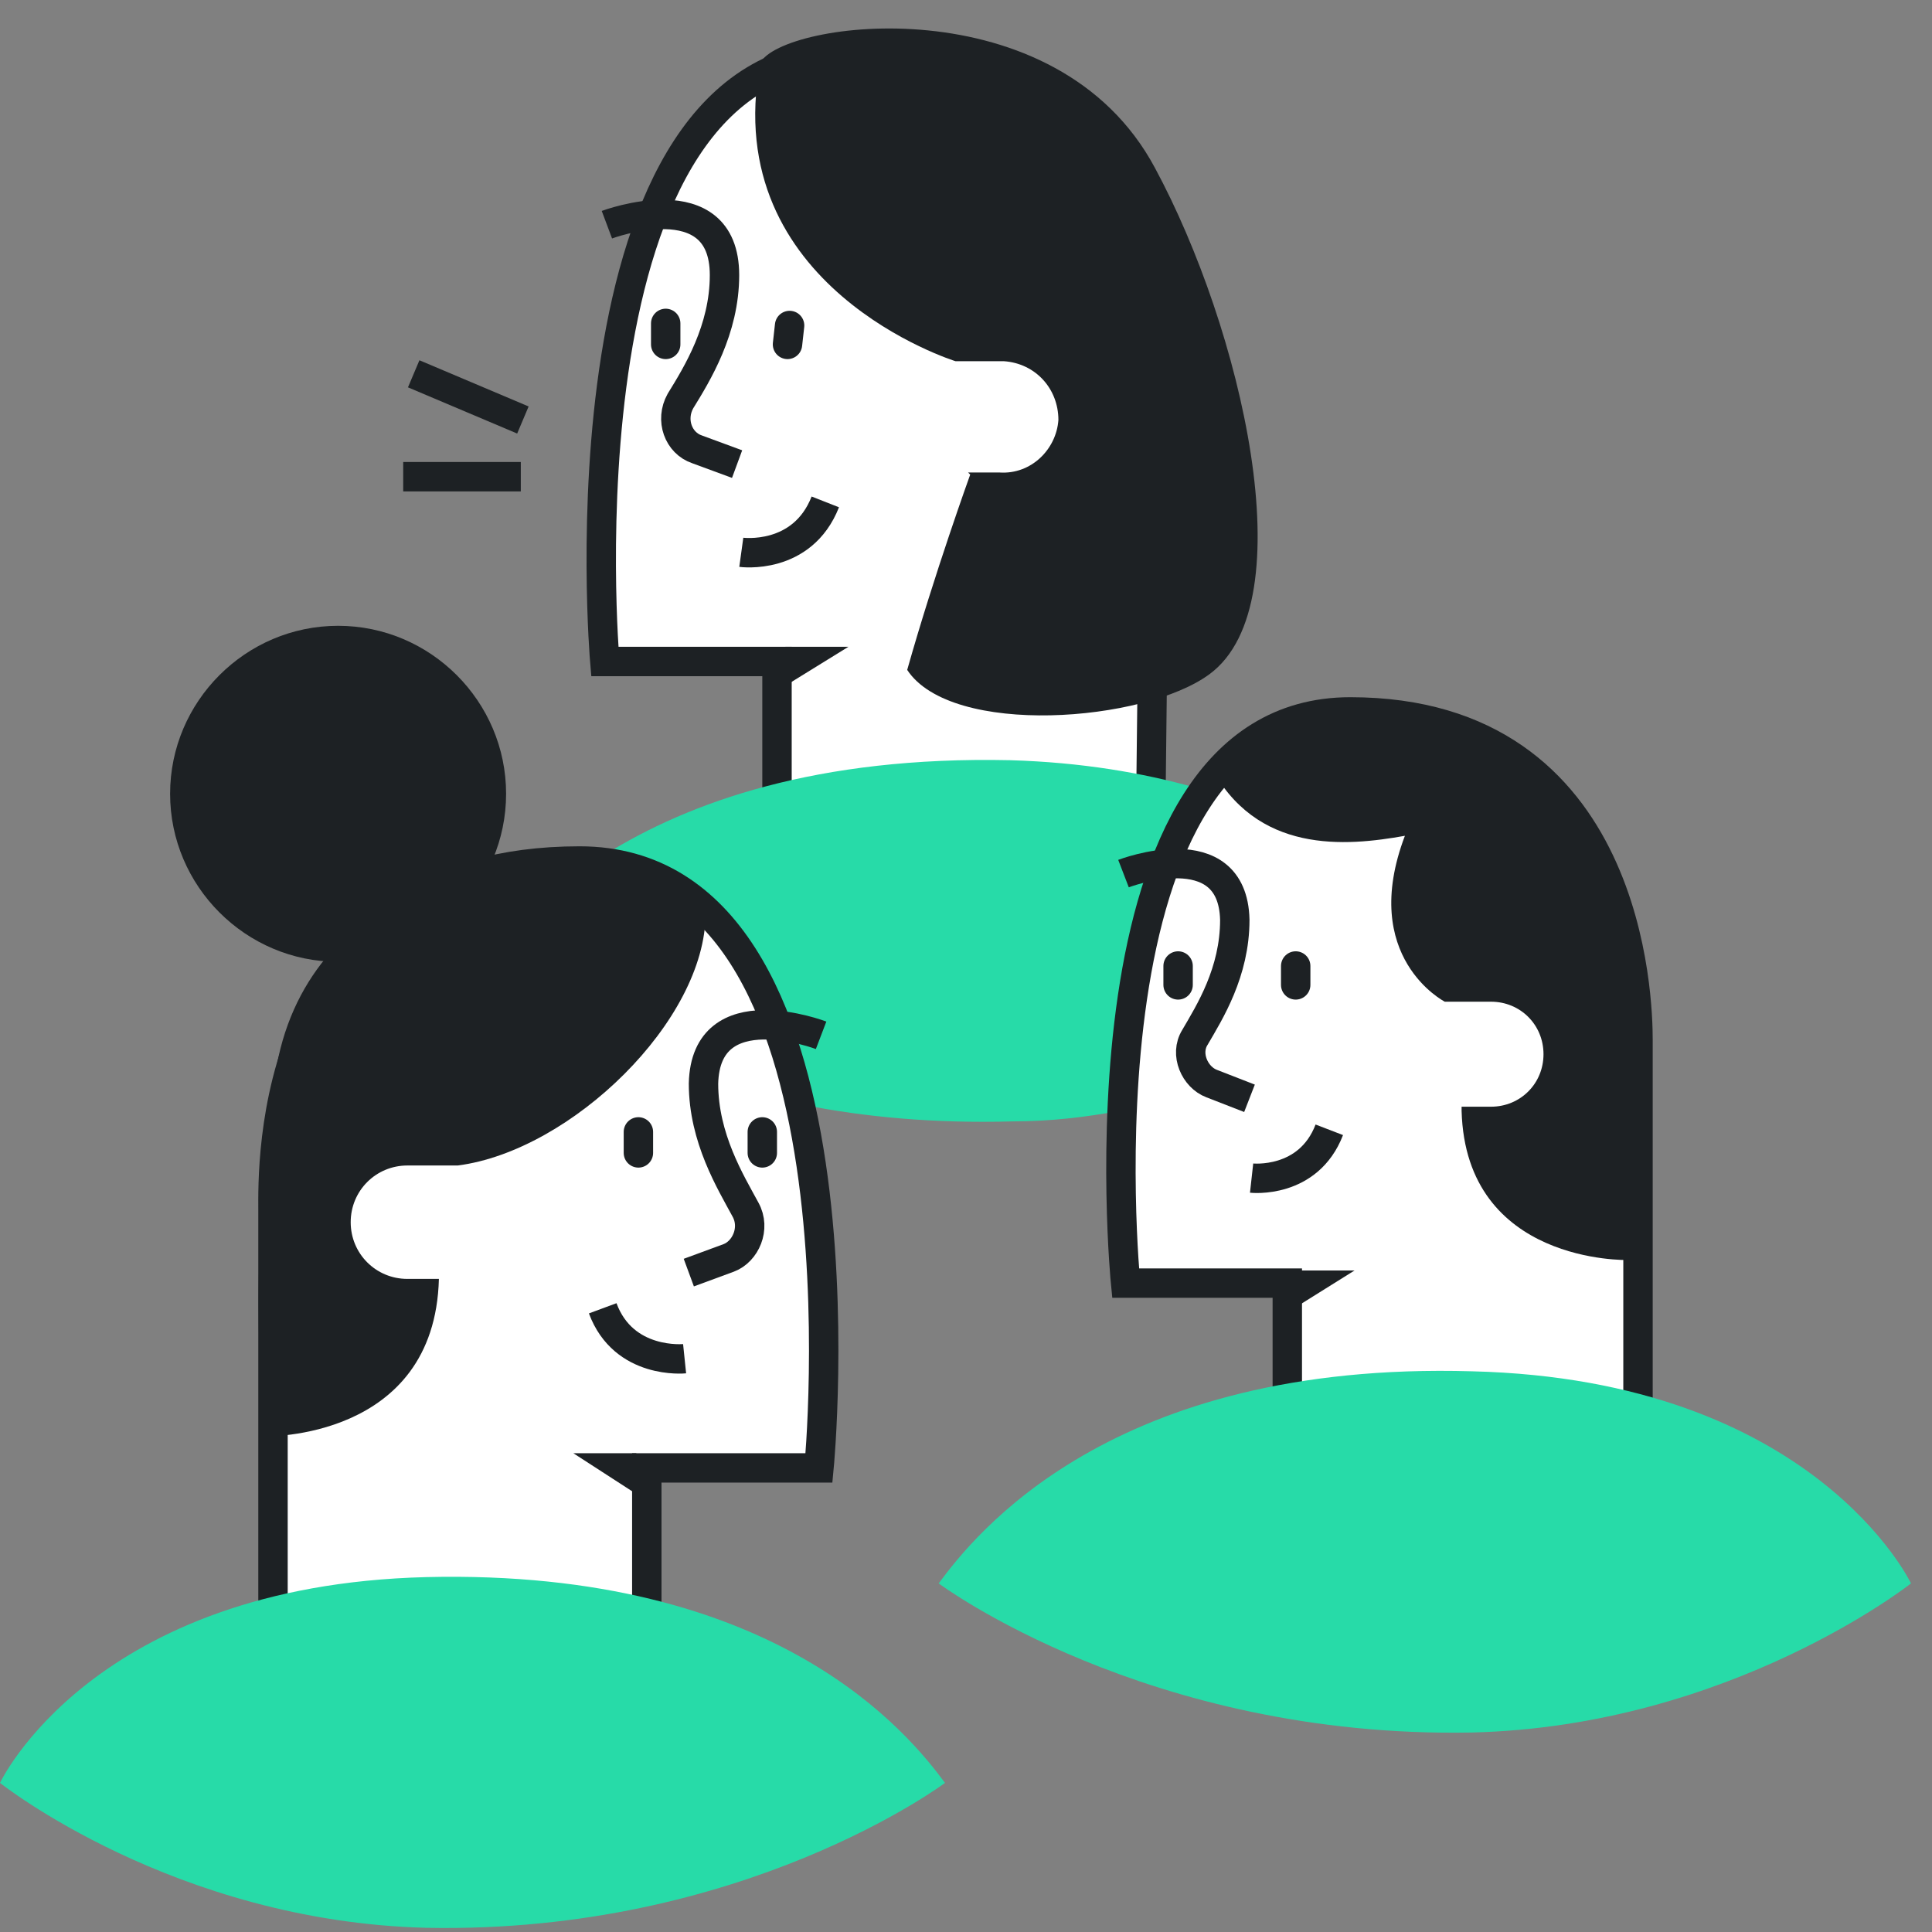 <?xml version="1.0" encoding="UTF-8"?>
<svg id="Ebene_1" data-name="Ebene 1" xmlns="http://www.w3.org/2000/svg" version="1.1" viewBox="0 0 92 92">
  <rect x="0" y="0" width="92" height="92" fill="#808080" stroke="none"/>
  <defs>
    <style>
      .cls-1, .cls-2 {
        fill: none;
        stroke: #1d2124;
        stroke-width: 1.4px;
      }

      .cls-3 {
        fill: #1d2124;
      }

      .cls-3, .cls-4, .cls-5 {
        fill-rule: evenodd;
        stroke-width: 0px;
      }

      .cls-2 {
        stroke-linecap: round;
      }

      .cls-4 {
        fill: #27dba8;
      }

      .cls-5 {
        fill: #fff;
      }
    </style>
  </defs>
  <g id="Spot-Illustrations-_-General-_-92-_-Group" data-name="Spot-Illustrations-/-General-/-92-/-Group">
    <g id="Group">
      <path id="Fill-1" class="cls-5" d="M37,38.2v-6.7c0,0-8.2,0-8.2,0,0,0-2.5-29,11.7-28.9,15.1.1,14.5,14.9,14.5,16.8,0,1.9-.2,19-.2,19"/>
      <path id="Fill-3" class="cls-5" d="M61.4,67.3v-6.2h-7.7s-2.7-27.2,10.7-27.2,13.7,13.8,13.7,15.6v17.8"/>
      <path id="Stroke-9" class="cls-1" d="M37,38.2v-6.7c0,0-8.2,0-8.2,0,0,0-2.5-29,11.7-28.9,15.1.1,14.5,14.9,14.5,16.8,0,1.9-.2,19-.2,19"/>
      <path id="Fill-5" class="cls-5" d="M30.8,76.5v-6.6h8.2s2.8-28.9-11.4-28.9c-15,0-14.6,14.7-14.6,16.6v18.9"/>
      <path id="Fill-7" class="cls-4" d="M56.9,37.5c-2.5-.7-5.4-1.2-8.8-1.3-9.2-.2-15.3,2-19.3,4.5-.2.1,4,.6,6.9,5,0,0,2.3,6.9,2.5,6.9,3,.6,6.3.9,10,.8,1.8,0,3.5-.2,5.1-.5.2,0,.5-.1.5-.1l.5-6.9s2.8-8.3,2.7-8.4"/>
      <line id="Stroke-11" class="cls-2" x1="37.6" y1="15.5" x2="37.5" y2="16.4"/>
      <polygon id="Fill-13" class="cls-3" points="37.4 30.8 40.4 30.8 37 32.9 37.4 30.8"/>
      <line id="Stroke-15" class="cls-2" x1="31.7" y1="15.4" x2="31.7" y2="16.4"/>
      <path id="Stroke-17" class="cls-1" d="M28.9,10.7s5.6-2.1,5.6,2.4c0,2.6-1.3,4.7-2.1,6-.5.9-.1,2,.8,2.3l1.9.7"/>
      <path id="Stroke-19" class="cls-1" d="M35.3,26.3s2.9.4,4-2.4"/>
      <path id="Fill-21" class="cls-3" d="M46.1,22.5h1.5c1.5.1,2.7-1.1,2.8-2.5,0-1.5-1.1-2.7-2.6-2.8h-2.3c0,0-11.3-3.5-9.3-14.2,1-2,14.1-3.8,18.8,5,4.1,7.6,7.2,20.7,2.6,24.1-3.1,2.3-12.3,3-14.4-.2,1.3-4.6,3-9.3,3-9.3"/>
      <path id="Fill-23" class="cls-3" d="M69.6,52.7c.3,0,1.4,0,1.4,0,1.4,0,2.5-1.1,2.5-2.5s-1.1-2.5-2.5-2.5h-2.2s-4.1-2.1-1.9-7.9c-2.8.5-7.1.9-9.3-3.4,2.9-2.1,3.9-2.6,6.3-2.7,2.3,0,11.8,1.2,13.1,10,1.3,8.8.5,16.3.5,16.3,0,0-7.7.2-7.9-7.1"/>
      <path id="Stroke-25" class="cls-1" d="M61.3,67.3v-6.2h-7.7s-2.7-27.2,10.7-27.2,13.7,13.8,13.7,15.6v17.8"/>
      <line id="Stroke-27" class="cls-2" x1="61.7" y1="46" x2="61.7" y2="46.9"/>
      <polygon id="Fill-29" class="cls-3" points="61.7 60.5 64.5 60.5 61.3 62.5 61.7 60.5"/>
      <line id="Stroke-31" class="cls-2" x1="56.1" y1="46" x2="56.1" y2="46.9"/>
      <path id="Stroke-33" class="cls-1" d="M53.5,41.6s5.2-2,5.3,2.2c0,2.5-1.2,4.4-1.9,5.6-.5.8,0,1.9.8,2.2l1.8.7"/>
      <path id="Stroke-35" class="cls-1" d="M59.6,56.1s2.7.3,3.7-2.3"/>
      <path id="Fill-37" class="cls-4" d="M91,75.4s-4.6-9.7-20.9-10.1c-17.2-.5-23.7,7.8-25.4,10.1,0,0,9.9,7.4,25.4,7.1,12.3-.3,20.9-7.1,20.9-7.1"/>
      <path id="Fill-39" class="cls-3" d="M20.9,60.9c-.3,0-1.5,0-1.5,0-1.5,0-2.7-1.2-2.7-2.7s1.2-2.7,2.7-2.7c0,0,1.7,0,2.4,0,5.4-.7,11.8-6.9,11.8-12-3.1-2.2-4.1-2.8-6.6-2.9-2.5,0-12.5,1.3-13.9,10.6-1.4,9.3-.5,17.2-.5,17.2,0,0,8.1.2,8.3-7.5"/>
      <path id="Fill-41" class="cls-3" d="M24.1,37.8c0,4.4-3.6,8-8,8s-8-3.6-8-8,3.6-8,8-8,8,3.6,8,8"/>
      <path id="Stroke-43" class="cls-1" d="M30.8,76.5v-6.6h8.2s2.8-28.9-11.4-28.9c-15,0-14.6,14.7-14.6,16.6v18.9"/>
      <line id="Stroke-45" class="cls-2" x1="30.4" y1="53.9" x2="30.4" y2="54.9"/>
      <polygon id="Fill-47" class="cls-3" points="30.3 69.2 27.3 69.2 30.7 71.4 30.3 69.2"/>
      <line id="Stroke-49" class="cls-2" x1="36.3" y1="53.9" x2="36.3" y2="54.9"/>
      <path id="Stroke-51" class="cls-1" d="M39.1,49.3s-5.5-2.1-5.6,2.3c0,2.6,1.3,4.7,2,6,.5.9,0,2-.8,2.3l-1.9.7"/>
      <path id="Stroke-53" class="cls-1" d="M32.6,64.7s-2.9.3-3.9-2.4"/>
      <path id="Fill-55" class="cls-4" d="M0,84.9s4.4-9.4,20.3-9.8c16.7-.4,23,7.5,24.7,9.8,0,0-9.6,7.2-24.7,6.9-12-.3-20.3-6.9-20.3-6.9"/>
      <line id="Stroke-57" class="cls-1" x1="24.9" y1="20" x2="19.7" y2="17.8"/>
      <line id="Stroke-59" class="cls-1" x1="24.8" y1="22.7" x2="19.2" y2="22.7"/>
    </g>
  </g>
</svg>